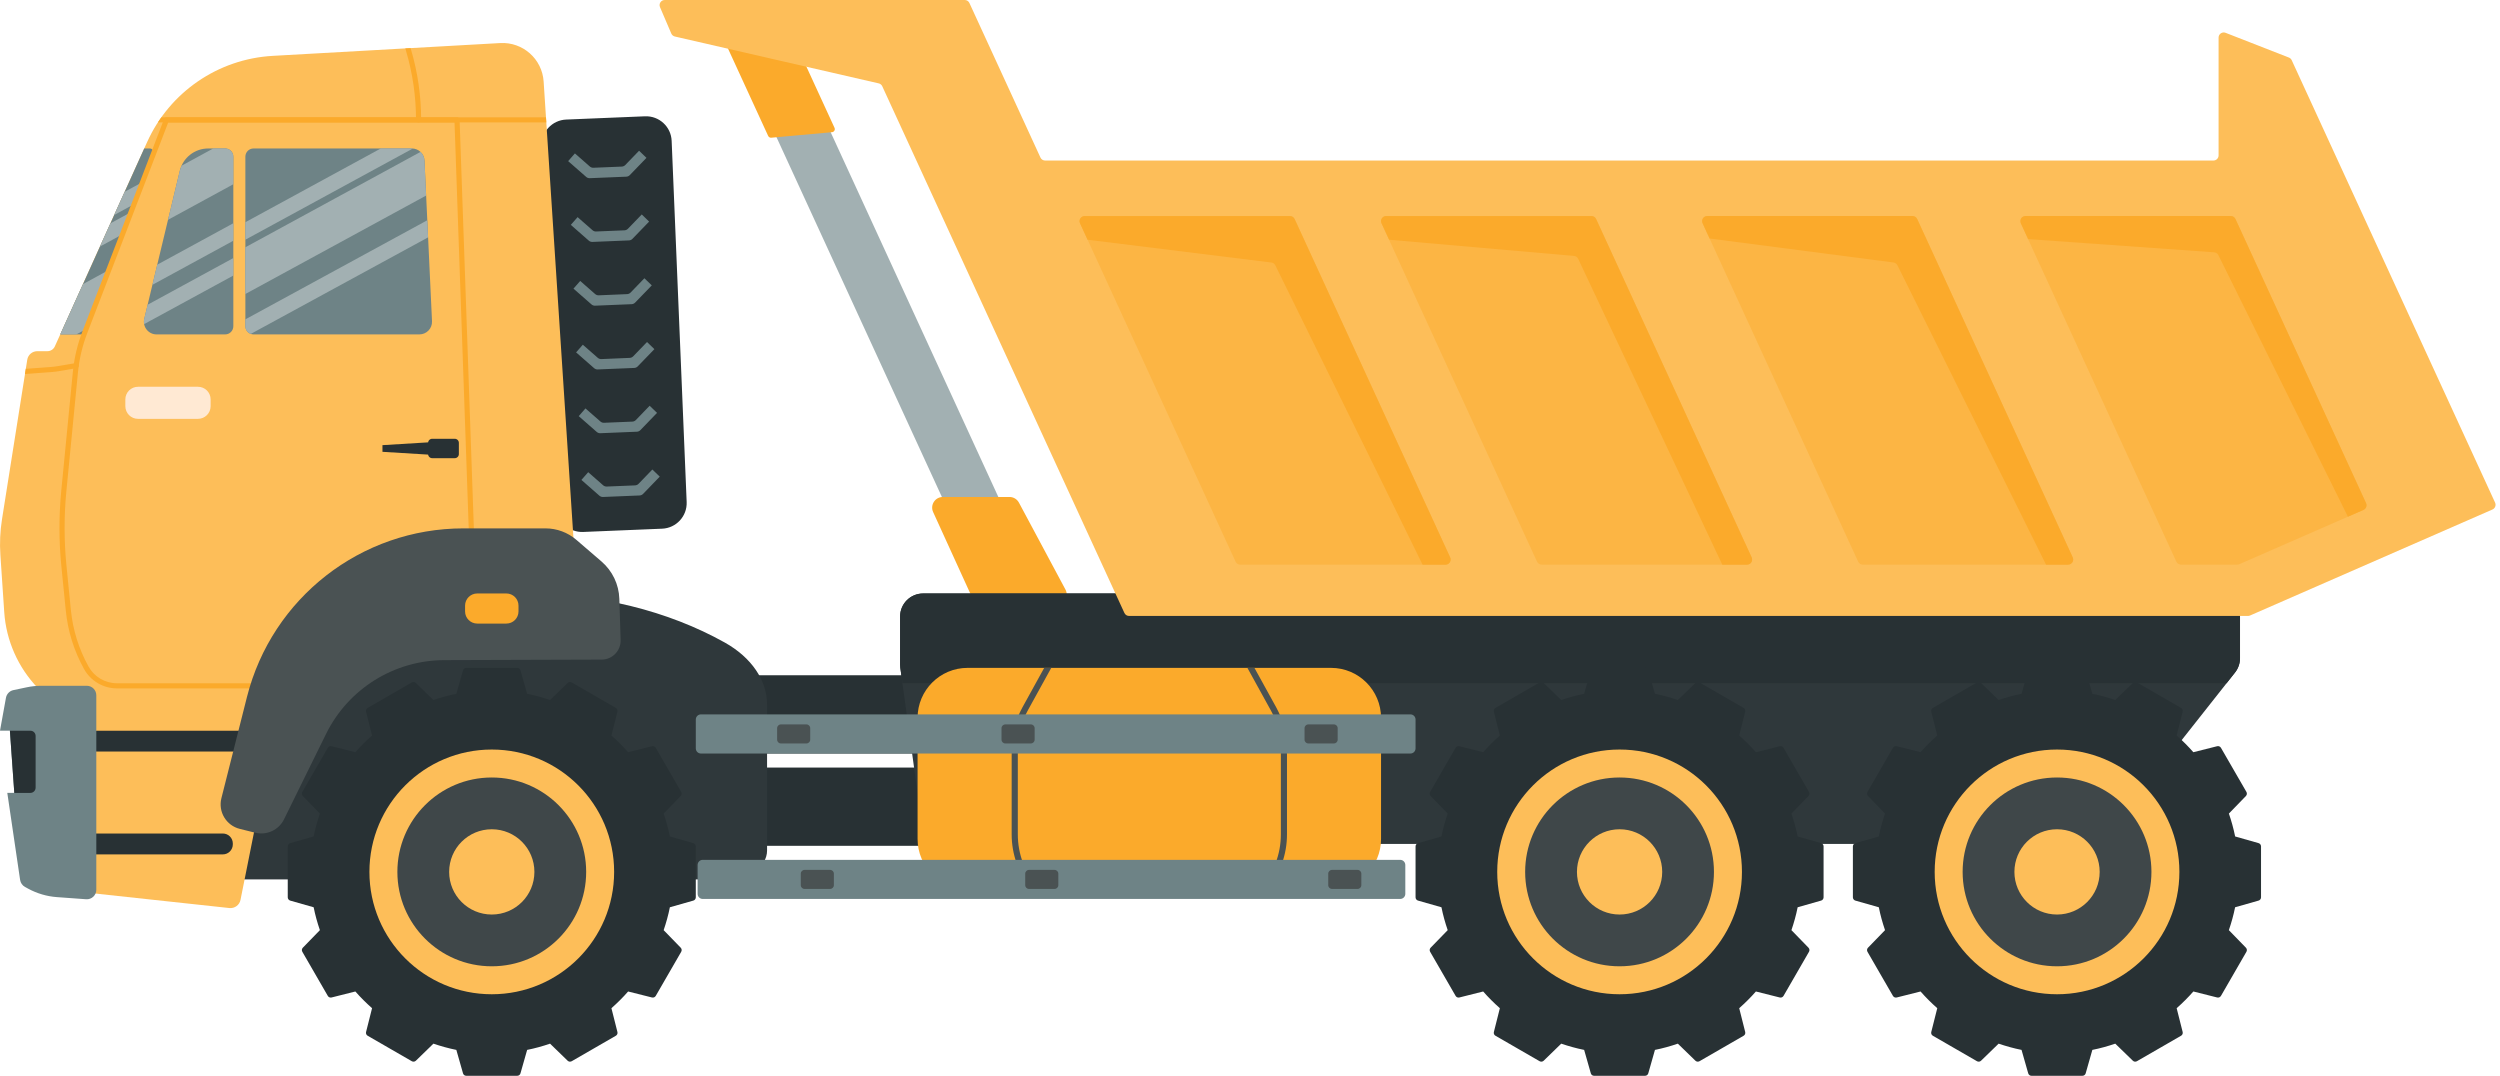 <svg width="409" height="176" viewBox="0 0 409 176" fill="none" xmlns="http://www.w3.org/2000/svg">
<path d="M127.49 3.347L119.866 6.849L167.028 109.44L174.651 105.937L127.49 3.347Z" fill="#A2B0B2"/>
<path d="M159.369 98.484L152.661 83.775C152.132 82.618 152.978 81.305 154.251 81.305H165.156C165.8 81.305 166.388 81.662 166.695 82.226L174.309 96.451C174.918 97.589 174.128 98.968 172.84 99.023L161.029 99.506C160.32 99.536 159.66 99.129 159.369 98.484Z" fill="#FBAA2B"/>
<path d="M125.673 22.242L118.81 7.312C118.689 7.055 118.81 6.753 119.066 6.637L127.696 2.878C127.948 2.768 128.24 2.878 128.356 3.13L136.528 20.914C136.674 21.231 136.462 21.593 136.115 21.628L126.177 22.529C125.96 22.549 125.764 22.433 125.673 22.237V22.242Z" fill="#FBAA2B"/>
<path d="M123.525 110.472H162.267V123.273H123.525V110.472Z" fill="#283134"/>
<path d="M123.525 125.573H162.267V138.375H123.525V125.573Z" fill="#283134"/>
<path d="M44.52 97.091H86.035C97.825 97.091 109.284 99.919 118.588 105.127C122.946 107.568 125.492 111.312 125.492 115.277V139.15C125.492 141.757 122.548 143.87 118.92 143.87H37.319C34.133 143.87 31.547 142.013 31.547 139.724V106.4C31.547 101.253 37.354 97.086 44.52 97.086V97.091Z" fill="#2F383B"/>
<path d="M151.025 97.091H362.698C364.782 97.091 366.467 98.777 366.467 100.86V107.684C366.467 108.529 366.181 109.354 365.657 110.018L344.638 136.634C343.923 137.539 342.831 138.068 341.679 138.068H154.548C152.666 138.068 151.071 136.679 150.814 134.812L147.291 109.249C147.271 109.077 147.256 108.906 147.256 108.735V100.865C147.256 98.782 148.942 97.096 151.025 97.096V97.091Z" fill="#2F383B"/>
<path d="M362.698 97.091H151.025C148.942 97.091 147.256 98.777 147.256 100.86V108.73C147.256 108.901 147.271 109.078 147.291 109.244L147.639 111.77H364.263L365.652 110.014C366.176 109.349 366.462 108.524 366.462 107.679V100.855C366.462 98.772 364.777 97.086 362.693 97.086L362.698 97.091Z" fill="#283134"/>
<path d="M158.297 109.264H217.757C222.276 109.264 225.939 112.927 225.939 117.446V137.253C225.939 141.771 222.276 145.435 217.757 145.435H158.297C153.778 145.435 150.115 141.771 150.115 137.253V117.446C150.115 112.927 153.778 109.264 158.297 109.264Z" fill="#FBAA2B"/>
<path d="M169.84 145.279C167.692 142.853 166.514 139.738 166.514 136.503V122.594C166.514 120.365 167.083 118.155 168.16 116.203L171.984 109.264H170.832L167.274 115.72C166.117 117.818 165.508 120.199 165.508 122.594V136.503C165.508 139.764 166.635 142.904 168.668 145.435H169.971L169.836 145.279H169.84Z" fill="#4A5253"/>
<path d="M207.904 116.203C208.981 118.155 209.55 120.365 209.55 122.594V136.503C209.55 139.738 208.367 142.853 206.223 145.279L206.087 145.435H207.391C209.429 142.904 210.551 139.764 210.551 136.503V122.594C210.551 120.194 209.942 117.818 208.785 115.72L205.227 109.264H204.074L207.899 116.203H207.904Z" fill="#4A5253"/>
<path d="M114.673 116.872H230.745C231.208 116.872 231.585 117.249 231.585 117.712V122.438C231.585 122.901 231.208 123.278 230.745 123.278H114.673C114.21 123.278 113.833 122.901 113.833 122.438V117.712C113.833 117.249 114.21 116.872 114.673 116.872Z" fill="#6E8386"/>
<path d="M131.938 118.513H127.752C127.409 118.513 127.138 118.789 127.138 119.127V121.014C127.138 121.356 127.414 121.628 127.752 121.628H131.938C132.276 121.628 132.552 121.351 132.552 121.014V119.127C132.552 118.789 132.276 118.513 131.938 118.513Z" fill="#4A5253"/>
<path d="M168.653 118.513H164.466C164.124 118.513 163.847 118.789 163.847 119.127V121.014C163.847 121.356 164.124 121.628 164.466 121.628H168.653C168.99 121.628 169.267 121.351 169.267 121.014V119.127C169.267 118.789 168.99 118.513 168.653 118.513Z" fill="#4A5253"/>
<path d="M218.23 118.513H214.043C213.701 118.513 213.424 118.789 213.424 119.127V121.014C213.424 121.356 213.701 121.628 214.043 121.628H218.23C218.572 121.628 218.844 121.351 218.844 121.014V119.127C218.844 118.789 218.567 118.513 218.23 118.513Z" fill="#4A5253"/>
<path d="M114.965 140.669H229.069C229.532 140.669 229.91 141.047 229.91 141.51V146.235C229.91 146.698 229.532 147.07 229.069 147.07H114.965C114.502 147.07 114.129 146.693 114.129 146.235V141.51C114.129 141.047 114.507 140.669 114.965 140.669Z" fill="#6E8386"/>
<path d="M131.621 142.314H135.808C136.145 142.314 136.422 142.591 136.422 142.928V144.815C136.422 145.158 136.145 145.429 135.808 145.429H131.621C131.279 145.429 131.007 145.153 131.007 144.815V142.928C131.007 142.591 131.284 142.314 131.621 142.314Z" fill="#4A5253"/>
<path d="M168.341 142.314H172.528C172.865 142.314 173.142 142.591 173.142 142.928V144.815C173.142 145.158 172.865 145.429 172.528 145.429H168.341C167.999 145.429 167.727 145.153 167.727 144.815V142.928C167.727 142.591 168.004 142.314 168.341 142.314Z" fill="#4A5253"/>
<path d="M217.913 142.314H222.1C222.442 142.314 222.714 142.591 222.714 142.928V144.815C222.714 145.158 222.437 145.429 222.1 145.429H217.913C217.576 145.429 217.299 145.153 217.299 144.815V142.928C217.299 142.591 217.576 142.314 217.913 142.314Z" fill="#4A5253"/>
<path d="M297.934 137.937L294.095 136.845C293.843 135.562 293.491 134.319 293.078 133.101L295.871 130.223C296.042 130.047 296.077 129.775 295.952 129.558L291.785 122.342C291.659 122.126 291.408 122.02 291.166 122.081L287.266 123.062C286.416 122.096 285.505 121.18 284.534 120.329L285.515 116.435C285.575 116.193 285.47 115.941 285.258 115.816L278.037 111.649C277.821 111.523 277.549 111.558 277.373 111.734L274.495 114.522C273.277 114.11 272.034 113.757 270.75 113.506L269.659 109.666C269.593 109.43 269.372 109.264 269.125 109.264H260.792C260.545 109.264 260.324 109.43 260.258 109.666L259.166 113.506C257.883 113.757 256.635 114.11 255.417 114.522L252.544 111.734C252.363 111.558 252.096 111.528 251.88 111.649L244.659 115.816C244.442 115.941 244.337 116.193 244.397 116.435L245.378 120.329C244.412 121.18 243.501 122.091 242.646 123.062L238.751 122.081C238.509 122.02 238.258 122.126 238.137 122.342L233.97 129.558C233.845 129.775 233.88 130.047 234.051 130.223L236.844 133.101C236.431 134.319 236.079 135.562 235.822 136.845L231.988 137.937C231.746 138.007 231.585 138.224 231.585 138.47V146.804C231.585 147.05 231.751 147.272 231.988 147.337L235.822 148.429C236.079 149.712 236.426 150.955 236.844 152.173L234.051 155.046C233.88 155.227 233.845 155.494 233.97 155.711L238.137 162.927C238.258 163.143 238.514 163.249 238.751 163.188L242.646 162.207C243.496 163.173 244.407 164.084 245.378 164.94L244.397 168.834C244.337 169.076 244.442 169.328 244.659 169.448L251.88 173.615C252.096 173.741 252.363 173.706 252.544 173.535L255.417 170.742C256.635 171.154 257.883 171.507 259.166 171.763L260.258 175.598C260.324 175.839 260.545 176 260.792 176H269.125C269.377 176 269.593 175.834 269.659 175.598L270.75 171.763C272.034 171.507 273.277 171.159 274.495 170.742L277.373 173.535C277.549 173.706 277.826 173.741 278.037 173.615L285.258 169.448C285.47 169.328 285.575 169.071 285.515 168.834L284.534 164.94C285.5 164.089 286.416 163.178 287.266 162.207L291.166 163.188C291.408 163.249 291.659 163.143 291.785 162.927L295.952 155.711C296.077 155.494 296.042 155.222 295.871 155.046L293.078 152.173C293.491 150.955 293.843 149.707 294.095 148.429L297.934 147.337C298.171 147.272 298.337 147.05 298.337 146.804V138.47C298.337 138.219 298.171 138.002 297.934 137.937Z" fill="#283134"/>
<path d="M244.946 142.642C244.946 131.586 253.908 122.624 264.964 122.624C276.019 122.624 284.982 131.586 284.982 142.642C284.982 153.698 276.019 162.66 264.964 162.66C253.908 162.66 244.946 153.698 244.946 142.642Z" fill="#FDBE59"/>
<path d="M249.515 142.642C249.515 134.112 256.429 127.198 264.959 127.198C273.488 127.198 280.402 134.112 280.402 142.642C280.402 151.171 273.488 158.086 264.959 158.086C256.429 158.086 249.515 151.171 249.515 142.642Z" fill="#3F4749"/>
<path d="M257.989 142.642C257.989 138.787 261.114 135.667 264.964 135.667C268.813 135.667 271.938 138.787 271.938 142.642C271.938 146.497 268.818 149.617 264.964 149.617C261.109 149.617 257.989 146.492 257.989 142.642Z" fill="#FDBE59"/>
<path d="M369.507 137.937L365.668 136.845C365.411 135.562 365.064 134.319 364.646 133.101L367.434 130.223C367.605 130.047 367.64 129.775 367.514 129.558L363.348 122.342C363.222 122.126 362.97 122.02 362.729 122.081L358.834 123.062C357.983 122.096 357.073 121.18 356.101 120.329L357.083 116.435C357.143 116.193 357.037 115.941 356.821 115.816L349.6 111.649C349.384 111.523 349.117 111.558 348.936 111.734L346.057 114.522C344.839 114.11 343.591 113.757 342.308 113.506L341.216 109.666C341.151 109.43 340.929 109.264 340.683 109.264H332.35C332.098 109.264 331.882 109.43 331.816 109.666L330.724 113.506C329.441 113.757 328.193 114.11 326.975 114.522L324.097 111.734C323.921 111.558 323.649 111.528 323.433 111.649L316.216 115.816C316 115.941 315.894 116.193 315.955 116.435L316.936 120.329C315.97 121.18 315.059 122.091 314.204 123.062L310.304 122.081C310.062 122.02 309.811 122.126 309.685 122.342L305.518 129.558C305.397 129.775 305.427 130.047 305.604 130.223L308.391 133.101C307.979 134.319 307.627 135.562 307.375 136.845L303.535 137.937C303.299 138.007 303.133 138.224 303.133 138.47V146.804C303.133 147.05 303.299 147.272 303.535 147.337L307.375 148.429C307.627 149.712 307.979 150.955 308.391 152.173L305.604 155.046C305.427 155.227 305.397 155.494 305.518 155.711L309.685 162.927C309.811 163.143 310.062 163.249 310.304 163.188L314.204 162.207C315.054 163.173 315.965 164.084 316.936 164.94L315.955 168.834C315.894 169.076 316 169.328 316.216 169.448L323.433 173.615C323.649 173.741 323.921 173.706 324.097 173.535L326.975 170.742C328.193 171.154 329.441 171.507 330.724 171.763L331.816 175.598C331.887 175.839 332.103 176 332.35 176H340.683C340.929 176 341.151 175.834 341.216 175.598L342.308 171.763C343.591 171.507 344.839 171.159 346.057 170.742L348.936 173.535C349.112 173.706 349.384 173.741 349.6 173.615L356.821 169.448C357.037 169.328 357.143 169.071 357.083 168.834L356.101 164.94C357.068 164.089 357.978 163.178 358.834 162.207L362.729 163.188C362.97 163.249 363.222 163.143 363.348 162.927L367.514 155.711C367.64 155.494 367.605 155.222 367.434 155.046L364.641 152.173C365.059 150.955 365.406 149.707 365.663 148.429L369.502 147.337C369.739 147.272 369.905 147.05 369.905 146.804V138.47C369.905 138.219 369.739 138.002 369.502 137.937H369.507Z" fill="#283134"/>
<path d="M316.513 142.642C316.513 131.586 325.475 122.624 336.531 122.624C347.587 122.624 356.549 131.586 356.549 142.642C356.549 153.698 347.587 162.66 336.531 162.66C325.475 162.66 316.513 153.698 316.513 142.642Z" fill="#FDBE59"/>
<path d="M321.087 142.642C321.087 134.112 328.002 127.198 336.531 127.198C345.061 127.198 351.975 134.112 351.975 142.642C351.975 151.171 345.061 158.086 336.531 158.086C328.002 158.086 321.087 151.171 321.087 142.642Z" fill="#3F4749"/>
<path d="M329.557 142.642C329.557 138.787 332.677 135.667 336.531 135.667C340.386 135.667 343.506 138.787 343.506 142.642C343.506 146.497 340.381 149.617 336.531 149.617C332.682 149.617 329.557 146.492 329.557 142.642Z" fill="#FDBE59"/>
<path d="M374.464 9.415L364.107 5.369C363.554 5.153 362.96 5.561 362.96 6.149V25.422C362.96 25.886 362.583 26.263 362.12 26.263H170.978C170.651 26.263 170.354 26.072 170.218 25.775L158.594 0.488C158.458 0.191 158.161 0 157.834 0H108.745C108.146 0 107.738 0.614 107.975 1.167L109.822 5.485C109.928 5.732 110.144 5.913 110.406 5.973L143.764 13.642C144.015 13.698 144.232 13.874 144.337 14.11L183.951 100.281C184.087 100.578 184.383 100.769 184.711 100.769H367.766C367.881 100.769 367.997 100.744 368.103 100.699L407.771 83.353C408.199 83.167 408.39 82.658 408.199 82.231L374.921 9.843C374.831 9.647 374.665 9.491 374.464 9.415Z" fill="#FDBE59"/>
<path d="M176.695 36.534L202.142 91.893C202.278 92.19 202.575 92.381 202.907 92.381H236.492C237.101 92.381 237.508 91.747 237.252 91.193L211.804 35.834C211.668 35.537 211.371 35.346 211.039 35.346H177.459C176.845 35.346 176.438 35.98 176.695 36.534Z" fill="#FCB544"/>
<path d="M177.927 39.221L207.994 42.95C208.276 42.985 208.518 43.156 208.644 43.413L232.738 92.381H236.487C237.096 92.381 237.503 91.747 237.247 91.193L211.799 35.834C211.663 35.537 211.366 35.346 211.034 35.346H177.454C176.84 35.346 176.433 35.98 176.689 36.534L177.922 39.221H177.927Z" fill="#FBAA2B"/>
<path d="M286.572 91.188L261.124 35.829C260.988 35.532 260.686 35.341 260.359 35.341H226.775C226.161 35.341 225.758 35.975 226.01 36.528L251.457 91.887C251.593 92.184 251.89 92.375 252.222 92.375H285.802C286.416 92.375 286.818 91.741 286.562 91.188H286.572Z" fill="#FCB544"/>
<path d="M226.02 36.534L227.258 39.221L257.506 41.868C257.803 41.893 258.065 42.074 258.19 42.346L281.766 92.381H285.812C286.426 92.381 286.828 91.747 286.572 91.193L261.124 35.834C260.988 35.537 260.686 35.346 260.359 35.346H226.775C226.161 35.346 225.758 35.98 226.01 36.534H226.02Z" fill="#FBAA2B"/>
<path d="M339.098 91.188L313.65 35.829C313.514 35.532 313.217 35.341 312.885 35.341H279.306C278.692 35.341 278.289 35.975 278.546 36.528L303.993 91.887C304.129 92.184 304.426 92.375 304.758 92.375H338.338C338.952 92.375 339.354 91.741 339.103 91.188H339.098Z" fill="#FCB544"/>
<path d="M278.546 36.533L279.688 39.019L309.775 42.944C310.052 42.98 310.294 43.151 310.419 43.402L334.73 92.375H338.333C338.947 92.375 339.349 91.741 339.098 91.188L313.65 35.829C313.514 35.532 313.217 35.341 312.885 35.341H279.306C278.692 35.341 278.289 35.975 278.546 36.528V36.533Z" fill="#FBAA2B"/>
<path d="M365.718 35.829L387.079 82.306C387.276 82.734 387.084 83.237 386.657 83.423L366.347 92.305C366.241 92.35 366.125 92.375 366.01 92.375H356.816C356.489 92.375 356.192 92.184 356.051 91.887L330.603 36.528C330.347 35.97 330.754 35.341 331.368 35.341H364.948C365.275 35.341 365.572 35.532 365.713 35.829H365.718Z" fill="#FCB544"/>
<path d="M330.613 36.533L331.801 39.115L362.236 41.279C362.532 41.299 362.794 41.48 362.93 41.747L384.12 84.535L386.662 83.423C387.089 83.237 387.286 82.734 387.084 82.306L365.723 35.829C365.587 35.532 365.29 35.341 364.958 35.341H331.378C330.764 35.341 330.362 35.975 330.613 36.528V36.533Z" fill="#FBAA2B"/>
<path d="M113.43 137.937L109.59 136.845C109.339 135.562 108.986 134.319 108.574 133.101L111.367 130.223C111.538 130.047 111.573 129.775 111.447 129.558L107.281 122.342C107.155 122.126 106.903 122.02 106.662 122.081L102.762 123.062C101.911 122.096 101 121.18 100.029 120.329L101.011 116.435C101.071 116.193 100.965 115.941 100.754 115.816L93.533 111.649C93.316 111.523 93.044 111.558 92.868 111.734L89.99 114.522C88.772 114.11 87.524 113.757 86.241 113.506L85.149 109.666C85.084 109.43 84.862 109.264 84.616 109.264H76.282C76.036 109.264 75.814 109.43 75.749 109.666L74.657 113.506C73.374 113.757 72.126 114.11 70.908 114.522L68.035 111.734C67.854 111.558 67.587 111.528 67.371 111.649L60.149 115.816C59.933 115.941 59.827 116.193 59.888 116.435L60.869 120.329C59.903 121.18 58.992 122.091 58.136 123.062L54.242 122.081C54 122.02 53.748 122.126 53.628 122.342L49.461 129.558C49.335 129.775 49.37 130.047 49.541 130.223L52.334 133.101C51.917 134.319 51.569 135.562 51.313 136.845L47.478 137.937C47.237 138.007 47.076 138.224 47.076 138.47V146.804C47.076 147.05 47.242 147.272 47.478 147.337L51.313 148.429C51.569 149.712 51.917 150.955 52.334 152.173L49.541 155.046C49.37 155.227 49.335 155.494 49.461 155.711L53.628 162.927C53.748 163.143 54.005 163.249 54.242 163.188L58.136 162.207C58.987 163.173 59.898 164.084 60.869 164.94L59.888 168.834C59.827 169.076 59.933 169.328 60.149 169.448L67.371 173.615C67.587 173.741 67.854 173.706 68.035 173.535L70.908 170.742C72.126 171.154 73.374 171.507 74.657 171.763L75.749 175.598C75.814 175.839 76.036 176 76.282 176H84.616C84.867 176 85.084 175.834 85.149 175.598L86.241 171.763C87.524 171.507 88.772 171.159 89.99 170.742L92.868 173.535C93.044 173.706 93.316 173.741 93.533 173.615L100.754 169.448C100.965 169.328 101.076 169.071 101.011 168.834L100.029 164.94C100.995 164.089 101.911 163.178 102.762 162.207L106.662 163.188C106.903 163.249 107.155 163.143 107.281 162.927L111.447 155.711C111.573 155.494 111.538 155.222 111.367 155.046L108.574 152.173C108.986 150.955 109.339 149.707 109.59 148.429L113.43 147.337C113.666 147.272 113.832 147.05 113.832 146.804V138.47C113.832 138.219 113.666 138.002 113.43 137.937Z" fill="#283134"/>
<path d="M60.436 142.642C60.436 131.586 69.399 122.624 80.454 122.624C91.51 122.624 100.472 131.586 100.472 142.642C100.472 153.698 91.51 162.66 80.454 162.66C69.399 162.66 60.436 153.698 60.436 142.642Z" fill="#FDBE59"/>
<path d="M65.011 142.642C65.011 134.112 71.925 127.198 80.454 127.198C88.984 127.198 95.898 134.112 95.898 142.642C95.898 151.171 88.984 158.086 80.454 158.086C71.925 158.086 65.011 151.171 65.011 142.642Z" fill="#3F4749"/>
<path d="M73.48 142.642C73.48 138.787 76.6 135.667 80.454 135.667C84.309 135.667 87.429 138.787 87.429 142.642C87.429 146.497 84.309 149.617 80.454 149.617C76.6 149.617 73.48 146.492 73.48 142.642Z" fill="#FDBE59"/>
<path d="M95.43 87.026L108.322 86.493C110.637 86.397 112.434 84.445 112.338 82.13L109.882 23.042C109.787 20.727 107.834 18.931 105.519 19.027L92.627 19.56C90.312 19.656 88.516 21.608 88.611 23.923L91.062 83.016C91.158 85.331 93.11 87.127 95.425 87.031L95.43 87.026Z" fill="#283134"/>
<path d="M95.113 78.512L98.067 81.099C98.228 81.239 98.439 81.315 98.656 81.305L104.639 81.058C104.855 81.048 105.057 80.958 105.208 80.802L107.935 77.978L106.727 76.811L104.468 79.151C104.317 79.307 104.116 79.398 103.899 79.408L99.264 79.599C99.048 79.609 98.837 79.534 98.676 79.393L96.23 77.249L95.123 78.512H95.113ZM94.68 68.08L97.629 70.667C97.79 70.808 98.001 70.883 98.218 70.873L104.196 70.627C104.412 70.617 104.619 70.526 104.765 70.37L107.492 67.547L106.284 66.379L104.025 68.719C103.874 68.875 103.673 68.966 103.456 68.976L98.817 69.167C98.6 69.177 98.394 69.102 98.233 68.961L95.782 66.817L94.68 68.08ZM94.247 57.649L97.201 60.235C97.362 60.376 97.574 60.452 97.785 60.441L103.763 60.195C103.98 60.185 104.181 60.094 104.332 59.938L107.059 57.12L105.852 55.953L103.592 58.293C103.441 58.449 103.24 58.539 103.024 58.549L98.384 58.746C98.168 58.756 97.956 58.68 97.795 58.539L95.35 56.396L94.242 57.659L94.247 57.649ZM93.815 47.217L96.769 49.803C96.93 49.944 97.141 50.02 97.357 50.01L103.336 49.763C103.552 49.753 103.753 49.663 103.904 49.507L106.632 46.689L105.424 45.521L103.164 47.861C103.013 48.017 102.812 48.108 102.596 48.118L97.956 48.314C97.74 48.324 97.528 48.248 97.368 48.108L94.922 45.964L93.815 47.227V47.217ZM93.382 36.785L96.331 39.372C96.492 39.513 96.703 39.588 96.919 39.578L102.898 39.331C103.114 39.322 103.32 39.231 103.466 39.075L106.194 36.252L104.991 35.084L102.732 37.424C102.581 37.58 102.379 37.671 102.163 37.681L97.523 37.872C97.307 37.882 97.101 37.807 96.94 37.666L94.494 35.522L93.387 36.785H93.382ZM94.051 25.096L96.497 27.239C96.658 27.38 96.869 27.456 97.086 27.445L101.725 27.254C101.942 27.244 102.143 27.154 102.294 26.998L104.553 24.658L105.761 25.825L103.034 28.648C102.883 28.804 102.681 28.895 102.465 28.905L96.487 29.151C96.27 29.162 96.064 29.086 95.903 28.945L92.949 26.359L94.056 25.096H94.051Z" fill="#6E8386"/>
<path d="M94.735 102.073L88.939 13.336C88.697 9.642 85.527 6.839 81.838 7.045L44.615 9.139C35.678 9.642 27.757 15.072 24.074 23.234L8.972 56.668C8.756 57.146 8.283 57.453 7.76 57.453H6.104C5.284 57.453 4.584 58.046 4.458 58.856L0.327 84.953C0.02 86.891 -0.071 88.863 0.065 90.821L0.694 100.146C1.006 104.8 2.954 109.193 6.184 112.56C6.481 112.867 6.652 113.284 6.652 113.717V143.724C6.652 144.574 7.297 145.289 8.142 145.38L37.53 148.555C38.39 148.646 39.175 148.072 39.346 147.226L42.798 129.956C45.833 114.774 59.163 103.849 74.642 103.849H93.08C94.041 103.849 94.806 103.034 94.746 102.073H94.735Z" fill="#FDBE59"/>
<path d="M9.672 60.713L12.54 60.225C12.772 60.19 12.923 59.969 12.882 59.742C12.842 59.511 12.621 59.355 12.394 59.4L9.526 59.888C9.138 59.953 8.751 60.004 8.358 60.034L4.217 60.341L4.081 61.191L8.419 60.869C8.837 60.839 9.254 60.789 9.667 60.718L9.672 60.713Z" fill="#FBAA2B"/>
<path d="M9.858 54.71H13.25C13.527 54.71 13.773 54.538 13.874 54.282L25.096 25.196C25.267 24.758 24.94 24.285 24.472 24.285H23.596L9.858 54.71Z" fill="#6E8386"/>
<path d="M17.769 44.193L13.577 46.477L9.858 54.71H12.485L14.035 53.87L17.769 44.193Z" fill="#A2B0B2"/>
<path d="M20.028 38.335L21.427 34.707L18.06 36.544L16.345 40.343L20.028 38.335Z" fill="#A2B0B2"/>
<path d="M23.324 29.785L20.39 31.38L18.674 35.18L21.925 33.408L23.324 29.785Z" fill="#A2B0B2"/>
<path d="M36.825 24.29H34.063C31.849 24.29 29.926 25.805 29.408 27.959L23.601 52.153C23.289 53.457 24.275 54.71 25.619 54.71H36.831C37.575 54.71 38.174 54.111 38.174 53.366V25.629C38.174 24.889 37.575 24.285 36.831 24.285L36.825 24.29Z" fill="#6E8386"/>
<path d="M29.408 27.958L27.491 35.96L38.169 30.142V25.634C38.169 24.894 37.57 24.29 36.825 24.29H34.883L29.71 27.108C29.589 27.38 29.483 27.662 29.413 27.958H29.408Z" fill="#A2B0B2"/>
<path d="M38.169 42.22L24.149 49.854L23.596 52.154C23.526 52.451 23.526 52.748 23.581 53.024L38.164 45.084V42.22H38.169Z" fill="#A2B0B2"/>
<path d="M38.169 39.387V36.524L25.724 43.302L24.929 46.598L38.169 39.387Z" fill="#A2B0B2"/>
<path d="M69.449 26.268C69.399 25.161 68.488 24.29 67.381 24.29H41.48C40.74 24.29 40.142 24.889 40.142 25.629V53.371C40.142 54.111 40.74 54.709 41.48 54.709H68.609C69.791 54.709 70.737 53.723 70.677 52.541L69.449 26.268Z" fill="#6E8386"/>
<path d="M69.902 36.036L40.136 52.249V53.371C40.136 53.955 40.514 54.438 41.037 54.624L70.033 38.834L69.902 36.041V36.036Z" fill="#A2B0B2"/>
<path d="M40.136 39.22L67.507 24.315C67.461 24.315 67.421 24.29 67.376 24.29H62.293L40.136 36.357V39.22Z" fill="#A2B0B2"/>
<path d="M69.716 31.995L69.444 26.268C69.419 25.709 69.172 25.211 68.79 24.854L40.132 40.459V48.103L69.711 31.995H69.716Z" fill="#A2B0B2"/>
<path d="M74.793 90.665L61.745 96.663C56.385 99.129 51.595 102.853 47.881 107.437L45.773 110.039C44.877 111.146 43.548 111.78 42.124 111.78H19.127C17.195 111.78 15.418 110.733 14.482 109.042C12.892 106.169 11.921 103.059 11.594 99.788L10.874 92.552C10.472 88.506 10.467 84.405 10.859 80.359L12.752 60.95C12.963 58.746 13.476 56.577 14.271 54.509L27.521 20.033H74.36L76.72 87.535C76.766 88.878 76.011 90.111 74.788 90.67L74.793 90.665ZM75.191 19.595C75.181 19.369 74.994 19.193 74.768 19.193H27.239C27.068 19.193 26.912 19.299 26.847 19.459L13.491 54.202C12.666 56.34 12.138 58.585 11.916 60.864L10.024 80.273C9.627 84.374 9.627 88.536 10.039 92.632L10.759 99.869C11.096 103.255 12.102 106.476 13.748 109.45C14.83 111.402 16.893 112.62 19.127 112.62H42.124C43.8 112.62 45.37 111.875 46.422 110.567L48.53 107.97C52.158 103.487 56.848 99.843 62.092 97.433L75.14 91.435C76.67 90.73 77.621 89.19 77.561 87.51L75.191 19.605V19.595Z" fill="#FBAA2B"/>
<path d="M25.83 20.028H89.376L89.321 19.193H26.404C26.208 19.465 26.016 19.746 25.83 20.028Z" fill="#FBAA2B"/>
<path d="M15.851 119.544H39.8C40.74 119.544 41.505 120.309 41.505 121.25C41.505 122.191 40.74 122.956 39.8 122.956H15.851C14.911 122.956 14.146 122.191 14.146 121.25C14.146 120.309 14.911 119.544 15.851 119.544Z" fill="#283134"/>
<path d="M14.633 136.362H36.453C37.359 136.362 38.089 137.091 38.089 137.997V138.143C38.089 139.044 37.359 139.779 36.453 139.779H14.633C13.733 139.779 12.998 139.049 12.998 138.143V137.997C12.998 137.097 13.728 136.362 14.633 136.362Z" fill="#283134"/>
<path d="M2.194 112.902L4.343 112.449C5.148 112.278 5.968 112.192 6.793 112.192H14.196C15.056 112.192 15.756 112.892 15.756 113.752V145.561C15.756 146.472 14.986 147.186 14.085 147.116L9.304 146.768C7.659 146.648 6.064 146.175 4.614 145.39L4.091 145.103C3.658 144.871 3.366 144.444 3.291 143.96L1.193 129.714H2.34L1.62 119.539H0L0.976 114.15C1.092 113.526 1.57 113.033 2.189 112.902H2.194Z" fill="#6E8386"/>
<path d="M1.62 119.544H4.972C5.445 119.544 5.827 119.926 5.827 120.399V128.864C5.827 129.332 5.445 129.719 4.972 129.719H2.34L1.62 119.544Z" fill="#283134"/>
<path d="M66.425 8.318C67.512 11.986 68.06 15.786 68.06 19.61C68.06 19.842 68.246 20.028 68.478 20.028C68.709 20.028 68.9 19.842 68.9 19.61C68.9 15.705 68.342 11.83 67.235 8.081L67.169 7.87L66.309 7.92L66.425 8.318Z" fill="#FBAA2B"/>
<path d="M62.57 72.826L70.677 72.332V74.411L62.57 73.918V72.826Z" fill="#283134"/>
<path d="M70.707 71.784H74.401C74.768 71.784 75.07 72.081 75.07 72.453V74.29C75.07 74.657 74.768 74.959 74.401 74.959H70.707C70.34 74.959 70.038 74.657 70.038 74.29V72.453C70.038 72.081 70.34 71.784 70.707 71.784Z" fill="#283134"/>
<path d="M22.579 63.275H32.387C33.534 63.275 34.46 64.206 34.46 65.348V66.45C34.46 67.597 33.529 68.523 32.387 68.523H22.579C21.432 68.523 20.506 67.593 20.506 66.45V65.348C20.506 64.201 21.437 63.275 22.579 63.275Z" fill="#FFE9D3"/>
<path d="M41.762 136.236L39.221 135.602C37.007 135.049 35.663 132.804 36.221 130.59L40.403 114.024C44.499 97.805 59.088 86.443 75.814 86.443H89.24C91.092 86.443 92.884 87.107 94.288 88.315L98.404 91.857C100.19 93.397 101.247 95.606 101.323 97.961L101.534 104.7C101.589 106.451 100.185 107.905 98.434 107.91L72.745 107.996C64.502 107.996 56.979 112.681 53.341 120.073L46.462 134.047C45.606 135.788 43.644 136.699 41.757 136.226L41.762 136.236Z" fill="#4A5253"/>
<path d="M78.079 97.091H82.84C83.937 97.091 84.827 97.982 84.827 99.084V100.03C84.827 101.127 83.937 102.017 82.84 102.017H78.079C76.977 102.017 76.086 101.127 76.086 100.03V99.084C76.086 97.982 76.977 97.091 78.079 97.091Z" fill="#FBAA2B"/>
</svg>
